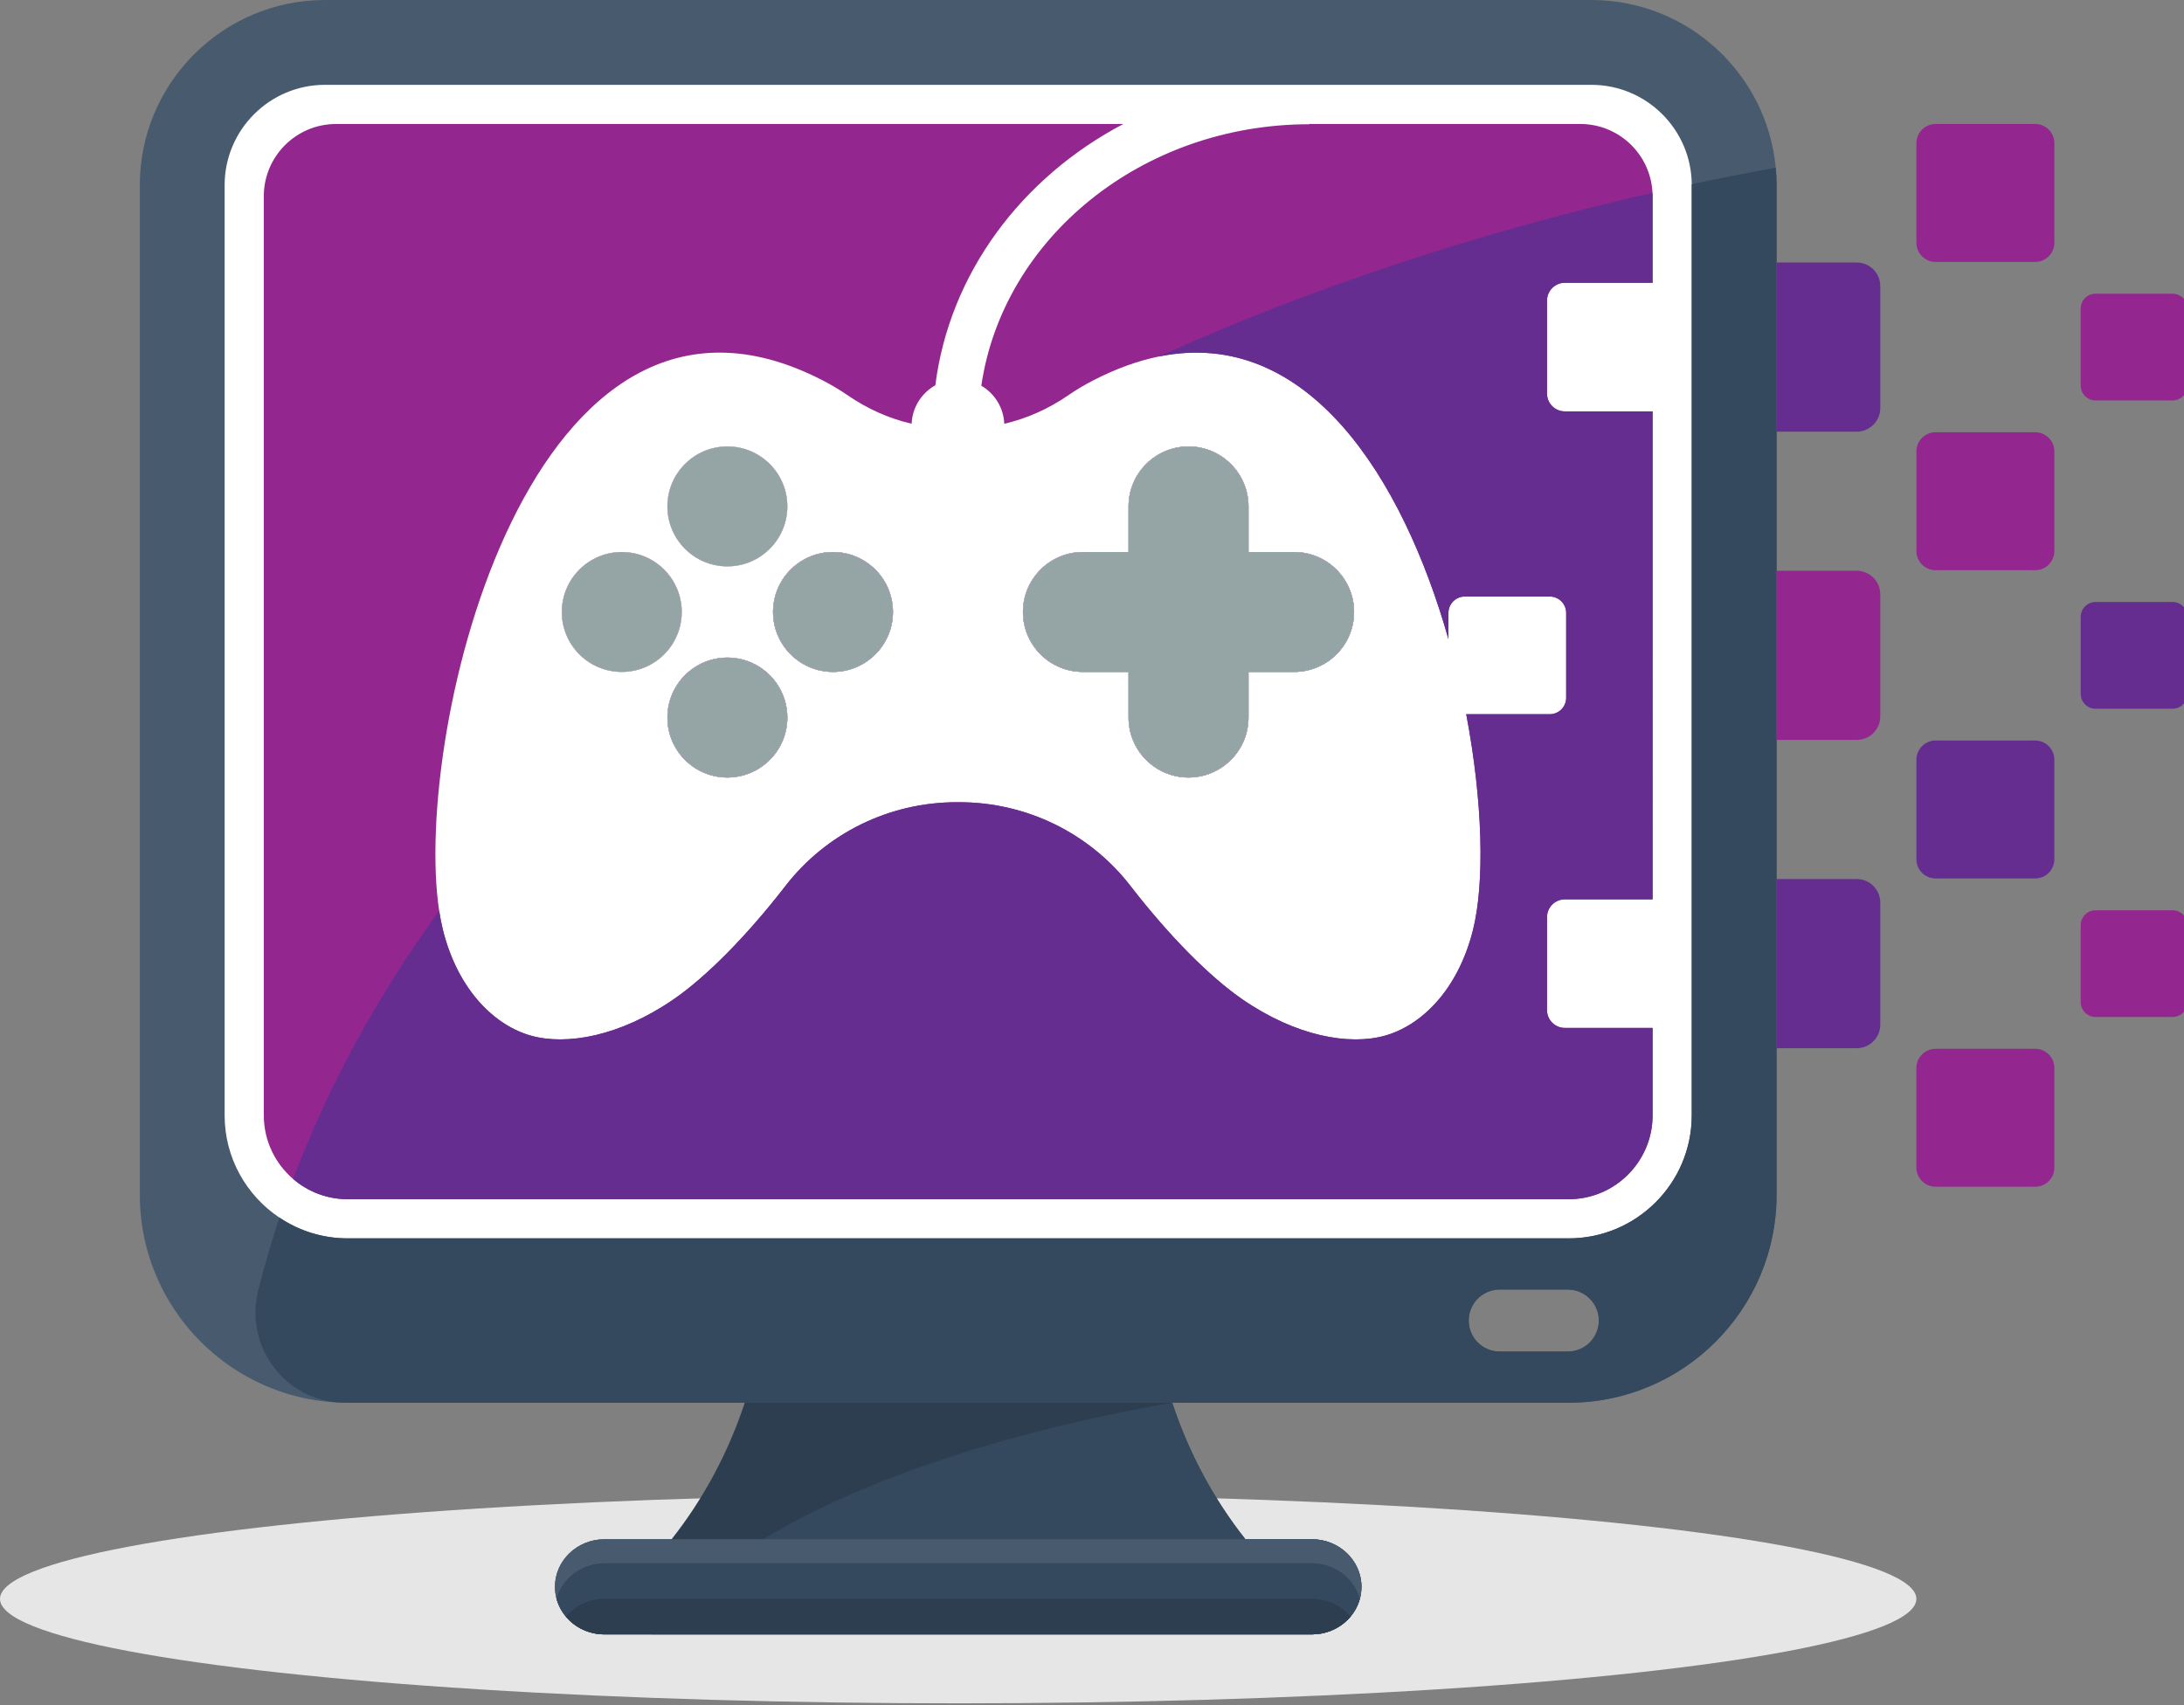 <?xml version="1.0" encoding="utf-8"?>
<!-- Generator: Adobe Illustrator 15.1.0, SVG Export Plug-In  -->
<!DOCTYPE svg PUBLIC "-//W3C//DTD SVG 1.1//EN" "http://www.w3.org/Graphics/SVG/1.1/DTD/svg11.dtd">
<svg version="1.1"
	 xmlns="http://www.w3.org/2000/svg" xmlns:xlink="http://www.w3.org/1999/xlink" xmlns:a="http://ns.adobe.com/AdobeSVGViewerExtensions/3.0/"
	 x="0px" y="0px" width="178px" height="139px" viewBox="0 0 178 139" overflow="visible" enable-background="new 0 0 178 139"
	 xml:space="preserve">
<rect x="0" y="0" width="178" height="139" fill="#808080" stroke="none"/>
<defs>
</defs>
<ellipse fill="#E6E6E6" cx="78.094" cy="130.333" rx="78.094" ry="8.513"/>
<rect x="15.775" y="5.238" fill="#FFFFFF" width="123.25" height="97.75"/>
<path fill="#485B6E" d="M144.741,13.827c-0.004-0.054-0.009-0.11-0.015-0.164C144.007,6.009,137.543,0,129.703,0H26.485
	c-8.32,0-15.09,6.771-15.09,15.09v82.309c0,5.893,3.025,11.093,7.6,14.129c0.219,0.143,0.441,0.284,0.668,0.42
	c2.454,1.468,5.306,2.335,8.353,2.391h0.047c0.091,0.004,0.184,0.004,0.277,0.004h99.511c9.343,0,16.944-7.6,16.944-16.943V15.09
	C144.795,14.665,144.778,14.244,144.741,13.827z M127.779,110.167h-5.552c-1.394,0-2.522-1.129-2.522-2.524
	c0-1.394,1.129-2.524,2.522-2.524h5.552c1.396,0,2.526,1.131,2.526,2.524C130.306,109.039,129.175,110.167,127.779,110.167z
	 M137.88,90.916c0,5.529-4.499,10.029-10.029,10.029H28.34c-2.054,0-3.965-0.619-5.556-1.686c-0.004-0.001-0.007-0.005-0.011-0.007
	c-2.692-1.801-4.465-4.865-4.465-8.337V15.09c0-4.508,3.669-8.175,8.177-8.175h103.218c4.484,0,8.136,3.628,8.177,8.099V90.916z"/>
<path fill="#34495E" d="M144.727,13.664c-2.302,0.42-4.582,0.869-6.847,1.351v75.901c0,5.529-4.499,10.029-10.029,10.029H28.34
	c-1.029,0-2.022-0.156-2.958-0.444c-0.934-0.29-1.812-0.713-2.608-1.248c-0.653,1.965-1.231,3.949-1.732,5.951
	c-1.135,4.547,2.199,9.021,6.884,9.133c0.032,0.002,0.062,0.002,0.091,0.002h0.047c0.091,0.004,0.184,0.004,0.277,0.004h99.511
	c9.343,0,16.944-7.6,16.944-16.943V15.09C144.795,14.608,144.773,14.134,144.727,13.664z M127.779,110.167h-5.552
	c-1.394,0-2.522-1.129-2.522-2.524c0-1.394,1.129-2.524,2.522-2.524h5.552c1.396,0,2.526,1.131,2.526,2.524
	C130.306,109.039,129.175,110.167,127.779,110.167z"/>
<path fill="#2D3E50" d="M110.961,129.35c0,1.069-0.452,2.039-1.184,2.741c-0.732,0.702-1.743,1.135-2.859,1.135H49.271
	c-2.233,0-4.043-1.735-4.043-3.876c0-1.069,0.452-2.04,1.184-2.741c0.731-0.704,1.743-1.138,2.859-1.138h5.464
	c2.572-3.257,4.608-7.019,5.963-11.128h34.839c1.355,4.109,3.391,7.871,5.964,11.128h5.417
	C109.15,125.471,110.961,127.209,110.961,129.35z"/>
<path fill="#34495E" d="M110.961,129.35c0,1.069-0.452,2.039-1.184,2.741c-0.732,0.702-1.743,1.135-2.859,1.135h-53.81
	c6.252-8.415,21.953-15.309,42.429-18.883c1.355,4.109,3.391,7.871,5.964,11.128h5.417
	C109.15,125.471,110.961,127.209,110.961,129.35z"/>
<path fill="#485B6E" d="M110.961,129.35c0,0.338-0.045,0.664-0.129,0.978c-0.093,0.34-0.233,0.662-0.413,0.961
	c-0.177,0.294-0.393,0.564-0.642,0.803c-0.732,0.702-1.743,1.135-2.859,1.135H49.271c-1.496,0-2.803-0.778-3.501-1.938
	c-0.18-0.299-0.321-0.621-0.413-0.963c-0.084-0.313-0.129-0.64-0.129-0.976c0-1.069,0.452-2.04,1.184-2.741
	c0.731-0.704,1.743-1.138,2.859-1.138h57.646C109.15,125.471,110.961,127.209,110.961,129.35z"/>
<path fill="#34495E" d="M110.832,130.328c-0.093,0.34-0.233,0.662-0.413,0.961c-0.104,0.17-0.218,0.334-0.35,0.487
	c-0.09,0.111-0.188,0.216-0.292,0.315c-0.732,0.702-1.743,1.135-2.859,1.135H49.271c-1.274,0-2.411-0.564-3.152-1.45
	c-0.129-0.151-0.246-0.317-0.349-0.487c-0.18-0.299-0.321-0.621-0.413-0.963c0.184-0.678,0.554-1.283,1.055-1.764
	c0.731-0.704,1.743-1.137,2.859-1.137h57.646C108.8,127.425,110.381,128.66,110.832,130.328z"/>
<path fill="#2D3E50" d="M110.069,131.776c-0.09,0.111-0.188,0.216-0.292,0.315c-0.732,0.702-1.743,1.135-2.859,1.135H49.271
	c-1.274,0-2.411-0.564-3.152-1.45c0.09-0.11,0.188-0.216,0.293-0.315c0.731-0.701,1.743-1.135,2.859-1.135h57.646
	C108.191,130.326,109.328,130.89,110.069,131.776z"/>
<path fill="#93278F" d="M167.435,11.671v8.115c0,0.865-0.7,1.565-1.565,1.565h-8.117c-0.862,0-1.563-0.7-1.563-1.565v-8.115
	c0-0.865,0.701-1.565,1.563-1.565h8.117C166.734,10.106,167.435,10.807,167.435,11.671z"/>
<path fill="#662D91" d="M153.246,23.317v9.95c0,1.06-0.857,1.919-1.918,1.919h-6.533V21.4h6.533
	C152.389,21.4,153.246,22.257,153.246,23.317z"/>
<path fill="#93278F" d="M153.246,48.447v9.95c0,1.06-0.857,1.917-1.918,1.917h-6.533V46.527h6.533
	C152.389,46.527,153.246,47.387,153.246,48.447z"/>
<path fill="#93278F" d="M167.434,36.8v8.115c0,0.865-0.7,1.565-1.564,1.565h-8.117c-0.862,0-1.563-0.701-1.563-1.565V36.8
	c0-0.864,0.701-1.565,1.563-1.565h8.117C166.733,35.235,167.434,35.936,167.434,36.8z"/>
<path fill="#662D91" d="M178.283,50.282v6.279c0,0.669-0.541,1.211-1.211,1.211h-6.28c-0.668,0-1.21-0.542-1.21-1.211v-6.279
	c0-0.669,0.542-1.211,1.21-1.211h6.28C177.742,49.071,178.283,49.613,178.283,50.282z"/>
<path fill="#93278F" d="M178.283,25.154v6.279c0,0.669-0.541,1.211-1.211,1.211h-6.28c-0.668,0-1.21-0.542-1.21-1.211v-6.279
	c0-0.669,0.542-1.211,1.21-1.211h6.28C177.742,23.942,178.283,24.484,178.283,25.154z"/>
<path fill="#93278F" d="M167.435,95.171v-8.115c0-0.864-0.7-1.564-1.565-1.564h-8.117c-0.862,0-1.563,0.7-1.563,1.564v8.115
	c0,0.865,0.701,1.565,1.563,1.565h8.117C166.734,96.737,167.435,96.037,167.435,95.171z"/>
<path fill="#662D91" d="M153.246,73.575v9.95c0,1.06-0.857,1.919-1.918,1.919h-6.533V71.655h6.533
	C152.389,71.655,153.246,72.514,153.246,73.575z"/>
<path fill="#662D91" d="M167.434,70.042v-8.114c0-0.865-0.7-1.565-1.564-1.565h-8.117c-0.862,0-1.563,0.7-1.563,1.565v8.114
	c0,0.865,0.701,1.565,1.563,1.565h8.117C166.733,71.608,167.434,70.908,167.434,70.042z"/>
<path fill="#93278F" d="M178.283,81.689v-6.278c0-0.67-0.541-1.211-1.211-1.211h-6.28c-0.668,0-1.21,0.541-1.21,1.211v6.278
	c0,0.669,0.542,1.211,1.21,1.211h6.28C177.742,82.9,178.283,82.358,178.283,81.689z"/>
<path fill="#93278F" d="M59.282,53.604c-2.7,0-4.888,2.188-4.888,4.888c0,2.699,2.188,4.887,4.888,4.887s4.888-2.188,4.888-4.887
	C64.17,55.792,61.982,53.604,59.282,53.604z M67.891,44.998c-2.7,0-4.887,2.188-4.887,4.888c0,2.699,2.188,4.887,4.887,4.887
	c2.698,0,4.888-2.188,4.888-4.887C72.778,47.186,70.588,44.998,67.891,44.998z M105.474,44.998h-3.719v-3.719
	c0-2.699-2.19-4.887-4.89-4.887c-2.697,0-4.887,2.188-4.887,4.887v3.719h-3.72c-2.699,0-4.887,2.188-4.887,4.888
	c0,2.699,2.188,4.887,4.887,4.887h3.72v3.719c0,2.699,2.189,4.887,4.887,4.887c2.699,0,4.89-2.188,4.89-4.887v-3.719h3.719
	c2.7,0,4.888-2.188,4.888-4.887C110.361,47.186,108.174,44.998,105.474,44.998z M50.676,44.998c-2.7,0-4.888,2.188-4.888,4.888
	c0,2.699,2.188,4.887,4.888,4.887s4.887-2.188,4.887-4.887C55.563,47.186,53.375,44.998,50.676,44.998z M59.282,53.604
	c-2.7,0-4.888,2.188-4.888,4.888c0,2.699,2.188,4.887,4.888,4.887s4.888-2.188,4.888-4.887
	C64.17,55.792,61.982,53.604,59.282,53.604z M59.282,36.392c-2.7,0-4.888,2.188-4.888,4.887c0,2.7,2.188,4.888,4.888,4.888
	s4.888-2.188,4.888-4.888C64.17,38.58,61.982,36.392,59.282,36.392z M67.891,44.998c-2.7,0-4.887,2.188-4.887,4.888
	c0,2.699,2.188,4.887,4.887,4.887c2.698,0,4.888-2.188,4.888-4.887C72.778,47.186,70.588,44.998,67.891,44.998z M105.474,44.998
	h-3.719v-3.719c0-2.699-2.19-4.887-4.89-4.887c-2.697,0-4.887,2.188-4.887,4.887v3.719h-3.72c-2.699,0-4.887,2.188-4.887,4.888
	c0,2.699,2.188,4.887,4.887,4.887h3.72v3.719c0,2.699,2.189,4.887,4.887,4.887c2.699,0,4.89-2.188,4.89-4.887v-3.719h3.719
	c2.7,0,4.888-2.188,4.888-4.887C110.361,47.186,108.174,44.998,105.474,44.998z M127.539,23.05h7.149v-7.055
	c0-0.093-0.002-0.187-0.007-0.279c-0.146-3.122-2.724-5.609-5.883-5.609h-22.088v0.021c-13.655,0-24.973,9.299-26.731,21.313
	c1.077,0.629,1.816,1.777,1.872,3.102c1.855-0.43,3.617-1.223,5.205-2.316c0.631-0.436,1.315-0.845,2.055-1.226
	c1.858-0.958,3.631-1.591,5.318-1.937c12.149-2.485,19.902,9.93,23.621,23.031V49.96c0-0.739,0.599-1.334,1.336-1.334h6.924
	c0.737,0,1.336,0.595,1.336,1.334v6.923c0,0.737-0.599,1.336-1.336,1.336H119.5c1.353,7.105,1.517,13.749,0.547,17.602
	c-1.235,4.915-4.232,7.786-7.192,8.606c-2.896,0.802-7.217,0.05-11.599-2.968c-2.623-1.807-5.922-5.11-9.108-9.228
	c-3.349-4.33-8.502-6.843-13.978-6.838h-0.188c-5.476-0.005-10.629,2.51-13.979,6.84c-3.185,4.117-6.482,7.421-9.105,9.226
	c-4.384,3.018-8.707,3.77-11.602,2.968c-2.958-0.82-5.958-3.691-7.193-8.606c-0.121-0.485-0.225-1.017-0.311-1.585
	C33.58,59.599,43.316,18.764,67.039,31c0.739,0.381,1.423,0.791,2.056,1.226c1.587,1.094,3.351,1.887,5.204,2.314
	c0.058-1.347,0.821-2.512,1.932-3.133c1.155-9.129,7.038-16.943,15.324-21.3H27.39c-3.252,0-5.89,2.638-5.89,5.889v74.921
	c0,2.07,0.927,3.931,2.389,5.185c1.196,1.029,2.752,1.652,4.45,1.652h99.511c3.771,0,6.839-3.068,6.839-6.837v-7.126h-7.149
	c-0.806,0-1.457-0.651-1.457-1.457v-7.566c0-0.806,0.651-1.458,1.457-1.458h7.149V33.534h-7.149c-0.806,0-1.457-0.651-1.457-1.459
	v-7.564C126.082,23.703,126.733,23.05,127.539,23.05z M105.474,44.998h-3.719v-3.719c0-2.699-2.19-4.887-4.89-4.887
	c-2.697,0-4.887,2.188-4.887,4.887v3.719h-3.72c-2.699,0-4.887,2.188-4.887,4.888c0,2.699,2.188,4.887,4.887,4.887h3.72v3.719
	c0,2.699,2.189,4.887,4.887,4.887c2.699,0,4.89-2.188,4.89-4.887v-3.719h3.719c2.7,0,4.888-2.188,4.888-4.887
	C110.361,47.186,108.174,44.998,105.474,44.998z M67.891,44.998c-2.7,0-4.887,2.188-4.887,4.888c0,2.699,2.188,4.887,4.887,4.887
	c2.698,0,4.888-2.188,4.888-4.887C72.778,47.186,70.588,44.998,67.891,44.998z M59.282,36.392c-2.7,0-4.888,2.188-4.888,4.887
	c0,2.7,2.188,4.888,4.888,4.888s4.888-2.188,4.888-4.888C64.17,38.58,61.982,36.392,59.282,36.392z M59.282,53.604
	c-2.7,0-4.888,2.188-4.888,4.888c0,2.699,2.188,4.887,4.888,4.887s4.888-2.188,4.888-4.887
	C64.17,55.792,61.982,53.604,59.282,53.604z M50.676,44.998c-2.7,0-4.888,2.188-4.888,4.888c0,2.699,2.188,4.887,4.888,4.887
	s4.887-2.188,4.887-4.887C55.563,47.186,53.375,44.998,50.676,44.998z M105.474,44.998h-3.719v-3.719c0-2.699-2.19-4.887-4.89-4.887
	c-2.697,0-4.887,2.188-4.887,4.887v3.719h-3.72c-2.699,0-4.887,2.188-4.887,4.888c0,2.699,2.188,4.887,4.887,4.887h3.72v3.719
	c0,2.699,2.189,4.887,4.887,4.887c2.699,0,4.89-2.188,4.89-4.887v-3.719h3.719c2.7,0,4.888-2.188,4.888-4.887
	C110.361,47.186,108.174,44.998,105.474,44.998z M67.891,44.998c-2.7,0-4.887,2.188-4.887,4.888c0,2.699,2.188,4.887,4.887,4.887
	c2.698,0,4.888-2.188,4.888-4.887C72.778,47.186,70.588,44.998,67.891,44.998z M59.282,53.604c-2.7,0-4.888,2.188-4.888,4.888
	c0,2.699,2.188,4.887,4.888,4.887s4.888-2.188,4.888-4.887C64.17,55.792,61.982,53.604,59.282,53.604z"/>
<path fill="#662D91" d="M127.539,23.05h7.149v-7.055c0-0.093-0.002-0.187-0.007-0.279c-14.372,3.265-27.883,7.778-40.252,13.347
	c12.149-2.485,19.902,9.93,23.621,23.031V49.96c0-0.739,0.599-1.334,1.336-1.334h6.924c0.737,0,1.336,0.595,1.336,1.334v6.923
	c0,0.737-0.599,1.336-1.336,1.336H119.5c1.353,7.105,1.517,13.749,0.547,17.602c-1.235,4.915-4.232,7.786-7.192,8.606
	c-2.896,0.802-7.217,0.05-11.599-2.968c-2.623-1.807-5.922-5.11-9.108-9.228c-3.349-4.33-8.502-6.843-13.978-6.838h-0.188
	c-5.476-0.005-10.629,2.51-13.979,6.84c-3.185,4.117-6.482,7.421-9.105,9.226c-4.384,3.018-8.707,3.77-11.602,2.968
	c-2.958-0.82-5.958-3.691-7.193-8.606c-0.121-0.485-0.225-1.017-0.311-1.585c-5.021,6.928-9.033,14.245-11.903,21.865
	c1.196,1.029,2.752,1.652,4.45,1.652h99.511c3.771,0,6.839-3.068,6.839-6.837v-7.126h-7.149c-0.806,0-1.457-0.651-1.457-1.457
	v-7.566c0-0.806,0.651-1.458,1.457-1.458h7.149V33.534h-7.149c-0.806,0-1.457-0.651-1.457-1.459v-7.564
	C126.082,23.703,126.733,23.05,127.539,23.05z M105.474,44.998h-3.719v-3.719c0-2.699-2.19-4.887-4.89-4.887
	c-2.697,0-4.887,2.188-4.887,4.887v3.719h-3.72c-2.699,0-4.887,2.188-4.887,4.888c0,2.699,2.188,4.887,4.887,4.887h3.72v3.719
	c0,2.699,2.189,4.887,4.887,4.887c2.699,0,4.89-2.188,4.89-4.887v-3.719h3.719c2.7,0,4.888-2.188,4.888-4.887
	C110.361,47.186,108.174,44.998,105.474,44.998z M67.891,44.998c-2.7,0-4.887,2.188-4.887,4.888c0,2.699,2.188,4.887,4.887,4.887
	c2.698,0,4.888-2.188,4.888-4.887C72.778,47.186,70.588,44.998,67.891,44.998z M59.282,53.604c-2.7,0-4.888,2.188-4.888,4.888
	c0,2.699,2.188,4.887,4.888,4.887s4.888-2.188,4.888-4.887C64.17,55.792,61.982,53.604,59.282,53.604z"/>
<circle fill="#FFFFFF" cx="59.282" cy="58.492" r="4.888"/>
<circle fill="#FFFFFF" cx="67.891" cy="49.886" r="4.887"/>
<circle fill="#FFFFFF" cx="50.676" cy="49.886" r="4.887"/>
<circle fill="#FFFFFF" cx="59.282" cy="41.279" r="4.888"/>
<path fill="#FFFFFF" d="M110.361,49.886c0,2.699-2.188,4.887-4.888,4.887h-3.719v3.719c0,2.699-2.19,4.887-4.89,4.887
	c-2.697,0-4.887-2.188-4.887-4.887v-3.719h-3.72c-2.699,0-4.887-2.188-4.887-4.887c0-2.7,2.188-4.888,4.887-4.888h3.72v-3.719
	c0-2.699,2.189-4.887,4.887-4.887c2.699,0,4.89,2.188,4.89,4.887v3.719h3.719C108.174,44.998,110.361,47.186,110.361,49.886z"/>
<circle fill="#95A5A5" cx="50.676" cy="49.886" r="4.887"/>
<circle fill="#95A5A5" cx="59.282" cy="41.279" r="4.888"/>
<circle fill="#95A5A5" cx="59.282" cy="58.492" r="4.888"/>
<circle fill="#95A5A5" cx="67.891" cy="49.886" r="4.887"/>
<path fill="#95A5A5" d="M110.361,49.886c0,2.699-2.188,4.887-4.888,4.887h-3.719v3.719c0,2.699-2.19,4.887-4.89,4.887
	c-2.697,0-4.887-2.188-4.887-4.887v-3.719h-3.72c-2.699,0-4.887-2.188-4.887-4.887c0-2.7,2.188-4.888,4.887-4.888h3.72v-3.719
	c0-2.699,2.189-4.887,4.887-4.887c2.699,0,4.89,2.188,4.89,4.887v3.719h3.719C108.174,44.998,110.361,47.186,110.361,49.886z"/>
</svg>
